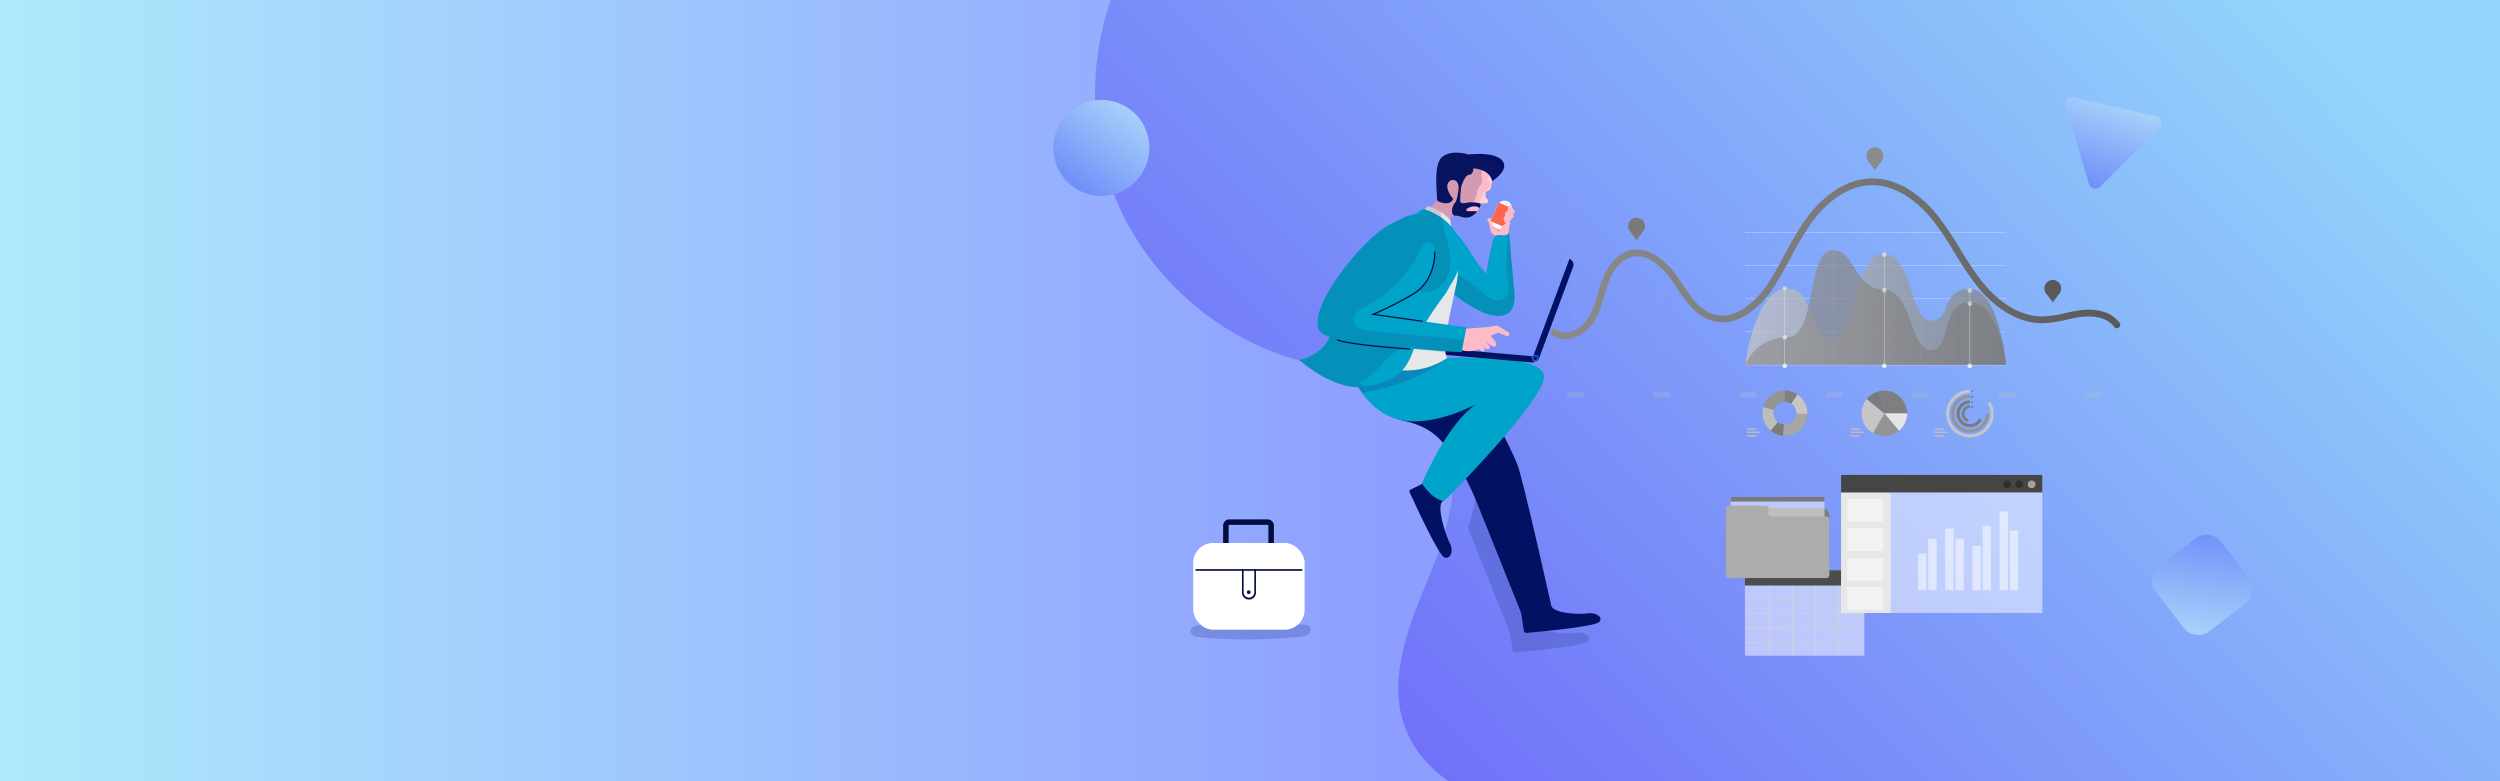 <svg xmlns="http://www.w3.org/2000/svg" xmlns:xlink="http://www.w3.org/1999/xlink" viewBox="0 0 1440 450"><rect x="0" y="0" width="1440" height="450" fill="#333333" stroke="none"/><defs><style>.cls-1{isolation:isolate;}.cls-2{fill:url(#linear-gradient);}.cls-3{fill:url(#linear-gradient-2);}.cls-4{fill:#2b398e;}.cls-4,.cls-42{opacity:0.25;}.cls-15,.cls-4,.cls-49,.cls-8{mix-blend-mode:multiply;}.cls-5{fill:#febac7;}.cls-6{fill:#fe91a6;}.cls-7{fill:#00a3c9;}.cls-15,.cls-50,.cls-8{fill:#262260;}.cls-8{opacity:0.15;}.cls-14,.cls-19,.cls-9{fill:#fff;}.cls-10{fill:#ff654d;}.cls-11{fill:#bcbec0;}.cls-12{fill:#031162;}.cls-13{fill:#1957c2;}.cls-14,.cls-49{opacity:0.3;}.cls-14{mix-blend-mode:overlay;}.cls-15,.cls-20{opacity:0.2;}.cls-16{fill:#e6e7e8;}.cls-17{fill:#000d41;}.cls-18{mix-blend-mode:hard-light;}.cls-19{opacity:0.5;}.cls-21,.cls-22{opacity:0.75;}.cls-21{fill:url(#linear-gradient-3);}.cls-22{fill:url(#linear-gradient-4);}.cls-23{fill:#949494;}.cls-24{fill:#bbbdbf;}.cls-25{fill:#7b7b7b;}.cls-26{fill:#a7a7a7;}.cls-27{fill:#c6c6c6;}.cls-28{fill:#7f7f7f;}.cls-29{fill:#373737;}.cls-30{fill:#e6e6e7;}.cls-31{fill:#bebebe;}.cls-32{fill:#4d4d4d;}.cls-33{fill:#d3d3d3;}.cls-34{fill:#3f3f3f;}.cls-35{fill:#e7e7e7;}.cls-36{fill:#454545;}.cls-37{fill:#303030;}.cls-38{fill:#7d7d7d;}.cls-39{fill:#797979;}.cls-40{fill:#acacac;}.cls-41{mix-blend-mode:color-dodge;}.cls-42{fill:#c2c2c2;}.cls-43{fill:url(#linear-gradient-5);}.cls-44{fill:#595959;}.cls-45{fill:#8b8b8b;}.cls-46{fill:url(#linear-gradient-6);}.cls-47{fill:url(#linear-gradient-7);}.cls-48{fill:url(#linear-gradient-8);}</style><linearGradient id="linear-gradient" y1="225" x2="1440" y2="225" gradientUnits="userSpaceOnUse"><stop offset="0" stop-color="#adeafb"/><stop offset="0.56" stop-color="#8e9eff"/></linearGradient><linearGradient id="linear-gradient-2" x1="1292.05" y1="-20.51" x2="716.49" y2="539.54" gradientUnits="userSpaceOnUse"><stop offset="0" stop-color="#92d4fb"/><stop offset="1" stop-color="#695cf8"/></linearGradient><linearGradient id="linear-gradient-3" x1="1159.47" y1="178.12" x2="1005.02" y2="178.12" gradientUnits="userSpaceOnUse"><stop offset="0" stop-color="#7f7f7f"/><stop offset="1" stop-color="#c6c6c6"/></linearGradient><linearGradient id="linear-gradient-4" x1="1006.53" y1="177.13" x2="1153" y2="177.13" gradientUnits="userSpaceOnUse"><stop offset="0" stop-color="#949494"/><stop offset="1" stop-color="#7b7b7b"/></linearGradient><linearGradient id="linear-gradient-5" x1="893.24" y1="149.07" x2="1220.91" y2="149.07" gradientUnits="userSpaceOnUse"><stop offset="0" stop-color="#8b8b8b"/><stop offset="0.5" stop-color="#797979"/><stop offset="1" stop-color="#595959"/></linearGradient><linearGradient id="linear-gradient-6" x1="668.51" y1="39.89" x2="612.1" y2="114.82" gradientTransform="translate(76.28 -228.18) rotate(21.67)" gradientUnits="userSpaceOnUse"><stop offset="0" stop-color="#c4f3fb"/><stop offset="1" stop-color="#6683f8"/></linearGradient><linearGradient id="linear-gradient-7" x1="1360.1" y1="-23.08" x2="1308.34" y2="45.68" gradientTransform="translate(-54.02 490.06) rotate(-18.61)" xlink:href="#linear-gradient-6"/><linearGradient id="linear-gradient-8" x1="1086.34" y1="338.05" x2="1015.46" y2="409.41" gradientTransform="translate(212.13 -31.2)" gradientUnits="userSpaceOnUse"><stop offset="0" stop-color="#6683f8"/><stop offset="1" stop-color="#c4f3fb"/></linearGradient></defs><title>agnitor-header-img</title><g class="cls-1"><g id="BG"><rect class="cls-2" width="1440" height="450"/><path class="cls-3" d="M1440-.45H639.93c-12.9,36.73-12.34,78.23,2.4,114.32,18.56,45.41,59.16,81.21,106.53,93.93,26.93,7.23,58.43,8.91,76.19,30.41,20.09,24.34,11.56,60.74-.37,90s-26.47,61.46-15.3,91c4.92,13,13.85,23,24.94,30.85H1440Z"/><path class="cls-4" d="M907.86,364.52c-4.24.64-19.73.27-20.82-4.6,0,0-14.35-64.41-18.65-78.62s-31.82-61.16-31.82-61.16L818.26,231.4c9.39,2.95,18,7.19,24.2,14.76,12.9,15.63,9.85,38,3,57.74,6.74,16.69,24.25,60.48,24.25,60.48l1.53,10.19a1.42,1.42,0,0,0,1.52,1.2c7-.61,39.91-3.61,42-6.41C917.1,366.22,912.1,363.88,907.86,364.52Z"/><path class="cls-5" d="M861.72,135.74a4.07,4.07,0,0,1-3.18-3.06c-.53-2.6-1.09-5.42-1.82-6.25s2.3-1.22,2.78.18a14.93,14.93,0,0,0,2.27,3.46l7.58-6.1s.17,8.4-.33,10.25S862.56,136.69,861.72,135.74Z"/><polygon class="cls-6" points="863.98 132.45 863.89 133.9 859.05 130.33 863.98 132.45"/><path class="cls-7" d="M862.32,170.55a15.16,15.16,0,0,1,1.81,5.08,5.38,5.38,0,0,1-1.75,4.87c-2.18,1.69-5.32.74-7.83-.4a80,80,0,0,1-23-15.87c-2.51-2.48-4.94-5.29-5.75-8.73-1.59-6.74,3.61-28.61,9.55-24.23,8.21,6.06,13.47,18.6,18.34,23.6C857.83,159.15,859.64,165.22,862.32,170.55Z"/><path class="cls-7" d="M861,181.75a9.81,9.81,0,0,0,8.16-1.72c3.54-3,3.42-8.39,3-13q-1.51-16.6-3-33.21c-.27,1.35-2,1.83-3.37,1.72s-2.86-.48-4.07.2-1.66,2.19-2,3.54a239.43,239.43,0,0,0-4.71,26c-.43,3.49-1.88,8.63-1.1,12.08C854.59,180.32,858.35,181.24,861,181.75Z"/><path class="cls-8" d="M869.06,134.14A104.21,104.21,0,0,0,868.4,162a22.23,22.23,0,0,1,.21,5.64,6.56,6.56,0,0,1-2.77,4.73,6.47,6.47,0,0,1-5.62.25,19,19,0,0,1-4.9-3.1c-4-3.14-7.9-6.53-12.06-9.45-4.41-3.1-5.59,1.14-7,5a13.16,13.16,0,0,0-.47,3.12,80,80,0,0,0,18.73,11.93,12.59,12.59,0,0,0,4.89,1.31c.55.14,1.08.24,1.57.34a9.81,9.81,0,0,0,8.16-1.72c3.54-3,3.42-8.39,3-13l-3-33.07,0-.07A2.41,2.41,0,0,1,869.06,134.14Z"/><rect class="cls-9" x="860.6" y="115.26" width="8.77" height="16.87" rx="4.38" transform="translate(1610.66 579.19) rotate(-156.72)"/><rect class="cls-10" x="859.09" y="119.37" width="11.75" height="8.77" transform="translate(409.43 869.39) rotate(-66.72)"/><rect class="cls-11" x="866.68" y="116.92" width="2.06" height="0.38" transform="translate(1618.49 567.63) rotate(-156.72)"/><path class="cls-5" d="M871.94,120.78s-1.71-2.65-2.33-2.69-2.42,1.85,1.19,5.34C870.8,123.43,873.55,123.28,871.94,120.78Z"/><path class="cls-5" d="M871.34,123.12s-1.71-2.65-2.33-2.69-2.42,1.85,1.19,5.35C870.2,125.78,873,125.62,871.34,123.12Z"/><path class="cls-5" d="M870.16,124.68s-1.72-2.65-2.33-2.69-2.43,1.85,1.19,5.34C869,127.33,871.76,127.18,870.16,124.68Z"/><path class="cls-5" d="M869.44,127.27s-1.71-2.65-2.33-2.69-2.42,1.85,1.19,5.35C868.3,129.93,871.05,129.77,869.44,127.27Z"/><path class="cls-5" d="M868.05,128.52a6,6,0,0,0-4.09,4.69c-.58,3.71,3.09,1.14,3.09,1.14S868.81,129.86,868.05,128.52Z"/><path class="cls-12" d="M876.21,353.16l1.54,10.2a1.4,1.4,0,0,0,1.52,1.19c7-.61,39.9-3.61,42-6.41,2.31-3.13-2.68-5.48-6.92-4.84s-19.73.27-20.82-4.6Z"/><path class="cls-12" d="M822.59,277.07,812.49,282a1.14,1.14,0,0,0-.55,1.51c2.74,6,16.77,36.59,20.13,37.61,3.73,1.13,5.12-4.28,3.11-8.06s-8.29-21.74-4.06-24.39Z"/><path class="cls-12" d="M843,208.92s27.51,47,31.81,61.16S893.5,348.7,893.5,348.7s-10,5.23-17.29,4.46c0,0-22.35-55.91-26.27-65.46a144.44,144.44,0,0,0-18.46-32.14c-7.65-9.68-17.84-12.16-25.89-13.89l1.4-10.59Z"/><path class="cls-7" d="M779.36,217s8,21.38,28.28,25.1,44.83-10.51,44.83-10.51S837.6,236.81,819,278.38c0,0,6.06,9.87,13,10.14,0,0,58.21-58.25,57.29-71.85s-55.62-10.41-55.62-10.41l-52.22,7.87Z"/><rect class="cls-12" x="823.18" y="202.73" width="60.53" height="3.57" transform="translate(1685.75 482.87) rotate(-174.98)"/><path class="cls-12" d="M904,149.13l-21.12,56.73,3.35,1.25,19.87-53.39a3.58,3.58,0,0,0-2.1-4.59Z"/><path class="cls-13" d="M882.32,206.35a2,2,0,1,0,2.06-2A2,2,0,0,0,882.32,206.35Z"/><path class="cls-12" d="M883.32,206.39a1,1,0,1,0,1-1A1,1,0,0,0,883.32,206.39Z"/><path class="cls-4" d="M779.36,217l2-2.88,52.22-7.87s-16.65,15-49.19,19.91A45.6,45.6,0,0,1,779.36,217Z"/><path class="cls-5" d="M859.9,102.46l-1.1,5.31A3.06,3.06,0,0,1,856,110.2h0s-.83,3,.18,3.88,1.87,2.93-.28,3l-3,.14s.44,2-1.71,4.38-4.86,4.92-9.91,3.15-5.46,1.07-6.89,2.65-2.88,8.64-2.88,8.64l-16-11.2s12.61-7.08,12.44-10.74,4.71-23.33,18.71-24S860.92,97.49,859.9,102.46Z"/><path class="cls-14" d="M858.8,107.77l1.1-5.31c.07-.37.14-.75.2-1.15a2.33,2.33,0,0,0-.59-.08,3.14,3.14,0,0,0-2.39,1.15c-.73,1,.16,1.64.73,2.49,1.07,1.6.32,3.14-1.1,4.22a12.46,12.46,0,0,0-2.76,2.22,7.56,7.56,0,0,0-1.07,2.91l-.39,1.78c-.18.87-.37,1.74-.56,2.62a20.17,20.17,0,0,0-.45,2.54,5.06,5.06,0,0,0,1.31-3.9l3-.14c2.15-.11,1.3-2.12.28-3s-.18-3.88-.18-3.88A3.06,3.06,0,0,0,858.8,107.77Z"/><path class="cls-12" d="M840.22,107.47l1.48-.08a70.6,70.6,0,0,0-.67,8.24c.12,2.45,3.25,1,6,.89a20.86,20.86,0,0,1,5.79.74s.44,2-1.71,4.38-4.86,4.92-9.91,3.15a7,7,0,0,0-3.39-.52c-2.4-1-1.45-5.55.25-7.43S840.22,107.47,840.22,107.47Z"/><path class="cls-5" d="M847.8,119a6,6,0,0,1,4.55.8,7.5,7.5,0,0,1-1.23,1.8l-.17.19c-2.22-.34-5.58.16-6.24-.44C843.84,120.61,845.07,119.81,847.8,119Z"/><path class="cls-12" d="M841.7,107.39s1.93-6.59,4.48-6.71S848.67,97,848.67,97s9.45.25,10.83,7.35c0,0,10.32-6.44,5.8-11.88S845.83,89,845.83,89s-9.32-3.18-15.07,1.36S828.29,114,827.68,115s7.46,4.38,9.36-.45c0,0-3.82-4.12-3.36-7.88s6.22-4.65,6.5,1.19C840.18,107.9,841.75,108.35,841.7,107.39Z"/><path class="cls-15" d="M864.5,99.88a5.73,5.73,0,0,0-2.12-5.45c-2.93-2.53-7.18-2.8-10.52-4.73a14.75,14.75,0,0,1-1.54-1c-2.62.06-4.49.3-4.49.3s-9.32-3.18-15.07,1.36-2.62,22.79-3,24.61c-1.36,3.8-12.3,9.94-12.3,9.94l14.28,10a10,10,0,0,0,1.89.52c.41-1.83,1.58-6.67,2.73-7.94,1-1.11,1.52-2.86,3.5-3.17h0a5.21,5.21,0,0,1,1.42,0l.08,0,.33,0,.12,0,.31.07.15,0,.33.1.15,0,.48.16h0a10.21,10.21,0,0,0,1.3.36l5.63-8a14.23,14.23,0,0,0,2.11-3.71c.49-1.47.52-3.08,1.14-4.5.72-1.63,2.21-3,2.37-4.74a14.66,14.66,0,0,0-.47-3.27c-.15-1.1.15-2.43,1.17-2.86s2.34.41,3,1.4,1.21,2.18,2.25,2.79a2.8,2.8,0,0,0,2.38.15,20.2,20.2,0,0,0,2.3-2.32C864.45,100,864.48,100,864.5,99.88Z"/><path class="cls-16" d="M820.69,120.59l1.73-1.81s8.14,2.14,12.93,8l.84,5.59s5.39,18,2.85,30.49-9.18,38.29-5.44,43.36a42.12,42.12,0,0,1-31.41,6.41c-18.51-3.46,6.76-77,9.23-80.33S820.69,120.59,820.69,120.59Z"/><path class="cls-7" d="M819.67,123.49l-4.84-.13s-11.3,1.7-23.28,14.25-22,52.32-27.87,60.32a25.57,25.57,0,0,1-15.27,9.41s20,18.09,37.79,15.41c17.29-2.6,23.8-8.89,28.12-21.68s10.93-22,18.21-31.83c2.36-3.21,4.6-9.27,6.81-13.46C844.54,145.91,830,127.72,819.67,123.49Z"/><path class="cls-5" d="M841.76,201.63a14.35,14.35,0,0,0,8.38.07,8.24,8.24,0,0,0,5.47-4.77l4,2.5a1.57,1.57,0,0,0,1.69,0h0a1.56,1.56,0,0,0,.36-2.22l-3-3.88,4.45-1.71,4.61,1.92a1.24,1.24,0,0,0,1.56-.56h0a1.24,1.24,0,0,0-.45-1.64l-5.9-3.57a1.47,1.47,0,0,0-1-.19l-5.71.86-12.23.94Z"/><path class="cls-7" d="M826.36,143.12s1.53,17.1-13,26.57-22.56,11.38-22.56,11.38l53.84,7.49-2.71,14.28s-60.05-2.74-78.43-9.68,22.79-59.26,39.54-64.91S826.36,143.12,826.36,143.12Z"/><path class="cls-17" d="M819.17,185.38h0l-29.73-4.14,1.29-.51a202.09,202.09,0,0,0,22.51-11.35c13.45-7.7,12.85-24,12.84-24.17a.37.37,0,1,1,.73,0c0,.17.63,16.91-13.21,24.83a218.49,218.49,0,0,1-21.37,10.88l27,3.76a.37.37,0,0,1,.31.42A.36.36,0,0,1,819.17,185.38Z"/><path class="cls-17" d="M812.06,201.42h0c-1.35-.09-33.25-2.23-41.82-5.23a.35.35,0,0,1-.22-.46.37.37,0,0,1,.46-.23c8.48,3,41.3,5.17,41.63,5.2a.36.36,0,0,1,0,.72Z"/><path class="cls-7" d="M835,164.75s1.48-11.34-1.2-17.34A5.87,5.87,0,0,1,835,141l1.41-1.46-2.74.8a3.49,3.49,0,0,1-4.3-2.28c-1.4-4.46-5.11-12.12-14.49-14.69l4.75-3.11s21.13,5.41,21.83,24.62C841.41,144.87,842.35,154.76,835,164.75Z"/><path class="cls-5" d="M854.58,195.72l3.29,3.4a1.24,1.24,0,0,1,0,1.7h0a1.23,1.23,0,0,1-1.54.19l-4.74-2.95Z"/><path class="cls-5" d="M851.59,196.89l3.29,3.4a1.24,1.24,0,0,1,0,1.7h0a1.22,1.22,0,0,1-1.53.19l-4.74-3Z"/><path class="cls-8" d="M788.8,190.5c-3.67-.35-8.14-1.34-9.13-4.89-.61-2.18.49-4.54,2.12-6.1a23.22,23.22,0,0,1,5.75-3.55c11.15-5.75,24.93-19.06,29.82-30.67,1.41-3.35,4-6.21,5.89-5.58,3,1,3.31,4.18,3.15,6.28s-2.08,11.13-3.09,13a22.43,22.43,0,0,1-6.67,8.16c4.58,2.19,10.39.46,13.85-3.25s4.82-9,4.78-14.06-1.38-10-2.69-14.93c-.9-3.35-1.44-8.79-3-13a30.41,30.41,0,0,0-7.12-3.14l-1.73,1.81-2.3,2.86-3.56-.09s-5,.75-11.78,4.89h0c-16.75,5.65-57.93,58-39.54,64.91.73.27,1.53.54,2.38.81a24.36,24.36,0,0,1-2.21,4,25.57,25.57,0,0,1-15.27,9.41s19.35,17.49,36.89,15.53l.49-.13-3-3c9.68-2.11,13.93-14.17,23-18.16,8.33-3.67,17.73.5,26.87,1.57,0-.27-.06-.55-.08-.85,4.68.29,8,.45,9,.5l.27-.07,1-7Z"/><g class="cls-18"><rect class="cls-19" x="1005.14" y="210.11" width="150.39" height="0.3"/><g class="cls-20"><rect class="cls-19" x="1005.14" y="200.55" width="0.45" height="0.3"/><path class="cls-19" d="M1154.18,200.85h-.89v-.3h.89Zm-1.79,0h-.89v-.3h.89Zm-1.79,0h-.89v-.3h.89Zm-1.79,0h-.89v-.3h.89Zm-1.79,0h-.89v-.3h.89Zm-1.79,0h-.89v-.3h.89Zm-1.79,0h-.89v-.3h.89Zm-1.79,0h-.89v-.3h.89Zm-1.79,0H1139v-.3h.89Zm-1.79,0h-.89v-.3h.89Zm-1.79,0h-.89v-.3h.89Zm-1.79,0h-.89v-.3h.89Zm-1.79,0h-.89v-.3h.89Zm-1.79,0H1130v-.3h.89Zm-1.79,0h-.9v-.3h.9Zm-1.79,0h-.9v-.3h.9Zm-1.79,0h-.9v-.3h.9Zm-1.79,0h-.9v-.3h.9Zm-1.79,0h-.9v-.3h.9Zm-1.79,0h-.9v-.3h.9Zm-1.79,0h-.9v-.3h.9Zm-1.79,0h-.9v-.3h.9Zm-1.79,0h-.9v-.3h.9Zm-1.79,0h-.9v-.3h.9Zm-1.79,0h-.9v-.3h.9Zm-1.79,0h-.9v-.3h.9Zm-1.79,0h-.9v-.3h.9Zm-1.79,0h-.9v-.3h.9Zm-1.79,0h-.9v-.3h.9Zm-1.79,0h-.9v-.3h.9Zm-1.8,0h-.89v-.3h.89Zm-1.79,0h-.89v-.3h.89Zm-1.79,0H1096v-.3h.89Zm-1.79,0h-.89v-.3h.89Zm-1.79,0h-.89v-.3h.89Zm-1.79,0h-.89v-.3h.89Zm-1.79,0h-.89v-.3h.89Zm-1.79,0h-.89v-.3h.89Zm-1.79,0h-.89v-.3h.89Zm-1.79,0h-.89v-.3h.89Zm-1.79,0h-.89v-.3h.89Zm-1.79,0h-.89v-.3h.89Zm-1.79,0h-.89v-.3h.89Zm-1.79,0h-.89v-.3h.89Zm-1.79,0h-.89v-.3h.89Zm-1.79,0h-.9v-.3h.9Zm-1.79,0h-.9v-.3h.9Zm-1.79,0h-.9v-.3h.9Zm-1.79,0h-.9v-.3h.9Zm-1.79,0h-.9v-.3h.9Zm-1.79,0h-.9v-.3h.9Zm-1.79,0h-.9v-.3h.9Zm-1.79,0h-.9v-.3h.9Zm-1.79,0h-.9v-.3h.9Zm-1.79,0h-.9v-.3h.9Zm-1.79,0h-.9v-.3h.9Zm-1.79,0h-.9v-.3h.9Zm-1.79,0h-.9v-.3h.9Zm-1.79,0h-.9v-.3h.9Zm-1.79,0h-.9v-.3h.9Zm-1.79,0h-.9v-.3h.9Zm-1.8,0h-.89v-.3h.89Zm-1.79,0h-.89v-.3h.89Zm-1.79,0h-.89v-.3h.89Zm-1.79,0h-.89v-.3h.89Zm-1.79,0h-.89v-.3h.89Zm-1.79,0h-.89v-.3h.89Zm-1.79,0h-.89v-.3h.89Zm-1.79,0h-.89v-.3h.89Zm-1.79,0h-.89v-.3h.89Zm-1.79,0H1028v-.3h.89Zm-1.79,0h-.89v-.3h.89Zm-1.79,0h-.89v-.3h.89Zm-1.79,0h-.89v-.3h.89Zm-1.79,0h-.89v-.3h.89Zm-1.79,0H1019v-.3h.89Zm-1.79,0h-.89v-.3h.89Zm-1.79,0h-.9v-.3h.9Zm-1.79,0h-.9v-.3h.9Zm-1.79,0h-.9v-.3h.9Zm-1.79,0h-.9v-.3h.9Zm-1.79,0h-.9v-.3h.9Zm-1.79,0h-.9v-.3h.9Z"/><rect class="cls-19" x="1155.08" y="200.55" width="0.45" height="0.3"/></g><rect class="cls-19" x="1005.14" y="191" width="150.39" height="0.3"/><g class="cls-20"><rect class="cls-19" x="1005.14" y="181.45" width="0.45" height="0.3"/><path class="cls-19" d="M1154.18,181.75h-.89v-.3h.89Zm-1.79,0h-.89v-.3h.89Zm-1.79,0h-.89v-.3h.89Zm-1.79,0h-.89v-.3h.89Zm-1.79,0h-.89v-.3h.89Zm-1.79,0h-.89v-.3h.89Zm-1.79,0h-.89v-.3h.89Zm-1.79,0h-.89v-.3h.89Zm-1.79,0H1139v-.3h.89Zm-1.79,0h-.89v-.3h.89Zm-1.79,0h-.89v-.3h.89Zm-1.79,0h-.89v-.3h.89Zm-1.79,0h-.89v-.3h.89Zm-1.79,0H1130v-.3h.89Zm-1.79,0h-.9v-.3h.9Zm-1.79,0h-.9v-.3h.9Zm-1.79,0h-.9v-.3h.9Zm-1.79,0h-.9v-.3h.9Zm-1.79,0h-.9v-.3h.9Zm-1.79,0h-.9v-.3h.9Zm-1.79,0h-.9v-.3h.9Zm-1.79,0h-.9v-.3h.9Zm-1.79,0h-.9v-.3h.9Zm-1.79,0h-.9v-.3h.9Zm-1.79,0h-.9v-.3h.9Zm-1.79,0h-.9v-.3h.9Zm-1.79,0h-.9v-.3h.9Zm-1.79,0h-.9v-.3h.9Zm-1.79,0h-.9v-.3h.9Zm-1.79,0h-.9v-.3h.9Zm-1.8,0h-.89v-.3h.89Zm-1.79,0h-.89v-.3h.89Zm-1.79,0H1096v-.3h.89Zm-1.79,0h-.89v-.3h.89Zm-1.79,0h-.89v-.3h.89Zm-1.79,0h-.89v-.3h.89Zm-1.79,0h-.89v-.3h.89Zm-1.79,0h-.89v-.3h.89Zm-1.79,0h-.89v-.3h.89Zm-1.79,0h-.89v-.3h.89Zm-1.79,0h-.89v-.3h.89Zm-1.79,0h-.89v-.3h.89Zm-1.79,0h-.89v-.3h.89Zm-1.79,0h-.89v-.3h.89Zm-1.79,0h-.89v-.3h.89Zm-1.79,0h-.9v-.3h.9Zm-1.79,0h-.9v-.3h.9Zm-1.79,0h-.9v-.3h.9Zm-1.79,0h-.9v-.3h.9Zm-1.79,0h-.9v-.3h.9Zm-1.79,0h-.9v-.3h.9Zm-1.79,0h-.9v-.3h.9Zm-1.79,0h-.9v-.3h.9Zm-1.79,0h-.9v-.3h.9Zm-1.79,0h-.9v-.3h.9Zm-1.79,0h-.9v-.3h.9Zm-1.79,0h-.9v-.3h.9Zm-1.79,0h-.9v-.3h.9Zm-1.79,0h-.9v-.3h.9Zm-1.79,0h-.9v-.3h.9Zm-1.79,0h-.9v-.3h.9Zm-1.8,0h-.89v-.3h.89Zm-1.79,0h-.89v-.3h.89Zm-1.79,0h-.89v-.3h.89Zm-1.79,0h-.89v-.3h.89Zm-1.79,0h-.89v-.3h.89Zm-1.79,0h-.89v-.3h.89Zm-1.79,0h-.89v-.3h.89Zm-1.79,0h-.89v-.3h.89Zm-1.79,0h-.89v-.3h.89Zm-1.79,0H1028v-.3h.89Zm-1.79,0h-.89v-.3h.89Zm-1.79,0h-.89v-.3h.89Zm-1.79,0h-.89v-.3h.89Zm-1.79,0h-.89v-.3h.89Zm-1.79,0H1019v-.3h.89Zm-1.79,0h-.89v-.3h.89Zm-1.79,0h-.9v-.3h.9Zm-1.79,0h-.9v-.3h.9Zm-1.79,0h-.9v-.3h.9Zm-1.79,0h-.9v-.3h.9Zm-1.79,0h-.9v-.3h.9Zm-1.79,0h-.9v-.3h.9Z"/><rect class="cls-19" x="1155.08" y="181.45" width="0.45" height="0.3"/></g><rect class="cls-19" x="1005.14" y="171.89" width="150.39" height="0.3"/><g class="cls-20"><rect class="cls-19" x="1005.14" y="162.34" width="0.45" height="0.3"/><path class="cls-19" d="M1154.18,162.64h-.89v-.3h.89Zm-1.79,0h-.89v-.3h.89Zm-1.79,0h-.89v-.3h.89Zm-1.79,0h-.89v-.3h.89Zm-1.79,0h-.89v-.3h.89Zm-1.79,0h-.89v-.3h.89Zm-1.79,0h-.89v-.3h.89Zm-1.79,0h-.89v-.3h.89Zm-1.79,0H1139v-.3h.89Zm-1.79,0h-.89v-.3h.89Zm-1.79,0h-.89v-.3h.89Zm-1.79,0h-.89v-.3h.89Zm-1.79,0h-.89v-.3h.89Zm-1.79,0H1130v-.3h.89Zm-1.79,0h-.9v-.3h.9Zm-1.79,0h-.9v-.3h.9Zm-1.79,0h-.9v-.3h.9Zm-1.79,0h-.9v-.3h.9Zm-1.79,0h-.9v-.3h.9Zm-1.79,0h-.9v-.3h.9Zm-1.79,0h-.9v-.3h.9Zm-1.79,0h-.9v-.3h.9Zm-1.79,0h-.9v-.3h.9Zm-1.79,0h-.9v-.3h.9Zm-1.79,0h-.9v-.3h.9Zm-1.79,0h-.9v-.3h.9Zm-1.79,0h-.9v-.3h.9Zm-1.79,0h-.9v-.3h.9Zm-1.79,0h-.9v-.3h.9Zm-1.79,0h-.9v-.3h.9Zm-1.8,0h-.89v-.3h.89Zm-1.79,0h-.89v-.3h.89Zm-1.79,0H1096v-.3h.89Zm-1.79,0h-.89v-.3h.89Zm-1.79,0h-.89v-.3h.89Zm-1.79,0h-.89v-.3h.89Zm-1.79,0h-.89v-.3h.89Zm-1.79,0h-.89v-.3h.89Zm-1.79,0h-.89v-.3h.89Zm-1.79,0h-.89v-.3h.89Zm-1.79,0h-.89v-.3h.89Zm-1.79,0h-.89v-.3h.89Zm-1.79,0h-.89v-.3h.89Zm-1.79,0h-.89v-.3h.89Zm-1.79,0h-.89v-.3h.89Zm-1.79,0h-.9v-.3h.9Zm-1.79,0h-.9v-.3h.9Zm-1.79,0h-.9v-.3h.9Zm-1.79,0h-.9v-.3h.9Zm-1.79,0h-.9v-.3h.9Zm-1.79,0h-.9v-.3h.9Zm-1.79,0h-.9v-.3h.9Zm-1.79,0h-.9v-.3h.9Zm-1.79,0h-.9v-.3h.9Zm-1.79,0h-.9v-.3h.9Zm-1.79,0h-.9v-.3h.9Zm-1.79,0h-.9v-.3h.9Zm-1.79,0h-.9v-.3h.9Zm-1.79,0h-.9v-.3h.9Zm-1.79,0h-.9v-.3h.9Zm-1.79,0h-.9v-.3h.9Zm-1.8,0h-.89v-.3h.89Zm-1.79,0h-.89v-.3h.89Zm-1.79,0h-.89v-.3h.89Zm-1.79,0h-.89v-.3h.89Zm-1.79,0h-.89v-.3h.89Zm-1.79,0h-.89v-.3h.89Zm-1.79,0h-.89v-.3h.89Zm-1.79,0h-.89v-.3h.89Zm-1.79,0h-.89v-.3h.89Zm-1.79,0H1028v-.3h.89Zm-1.79,0h-.89v-.3h.89Zm-1.79,0h-.89v-.3h.89Zm-1.79,0h-.89v-.3h.89Zm-1.79,0h-.89v-.3h.89Zm-1.79,0H1019v-.3h.89Zm-1.79,0h-.89v-.3h.89Zm-1.79,0h-.9v-.3h.9Zm-1.79,0h-.9v-.3h.9Zm-1.79,0h-.9v-.3h.9Zm-1.79,0h-.9v-.3h.9Zm-1.79,0h-.9v-.3h.9Zm-1.79,0h-.9v-.3h.9Z"/><rect class="cls-19" x="1155.08" y="162.34" width="0.45" height="0.3"/></g><rect class="cls-19" x="1005.14" y="152.79" width="150.39" height="0.3"/><g class="cls-20"><rect class="cls-19" x="1005.14" y="143.23" width="0.45" height="0.3"/><path class="cls-19" d="M1154.18,143.53h-.89v-.3h.89Zm-1.79,0h-.89v-.3h.89Zm-1.79,0h-.89v-.3h.89Zm-1.79,0h-.89v-.3h.89Zm-1.79,0h-.89v-.3h.89Zm-1.79,0h-.89v-.3h.89Zm-1.79,0h-.89v-.3h.89Zm-1.79,0h-.89v-.3h.89Zm-1.79,0H1139v-.3h.89Zm-1.79,0h-.89v-.3h.89Zm-1.79,0h-.89v-.3h.89Zm-1.79,0h-.89v-.3h.89Zm-1.79,0h-.89v-.3h.89Zm-1.79,0H1130v-.3h.89Zm-1.79,0h-.9v-.3h.9Zm-1.79,0h-.9v-.3h.9Zm-1.79,0h-.9v-.3h.9Zm-1.79,0h-.9v-.3h.9Zm-1.79,0h-.9v-.3h.9Zm-1.79,0h-.9v-.3h.9Zm-1.79,0h-.9v-.3h.9Zm-1.79,0h-.9v-.3h.9Zm-1.79,0h-.9v-.3h.9Zm-1.79,0h-.9v-.3h.9Zm-1.79,0h-.9v-.3h.9Zm-1.79,0h-.9v-.3h.9Zm-1.79,0h-.9v-.3h.9Zm-1.79,0h-.9v-.3h.9Zm-1.79,0h-.9v-.3h.9Zm-1.79,0h-.9v-.3h.9Zm-1.8,0h-.89v-.3h.89Zm-1.79,0h-.89v-.3h.89Zm-1.79,0H1096v-.3h.89Zm-1.79,0h-.89v-.3h.89Zm-1.79,0h-.89v-.3h.89Zm-1.79,0h-.89v-.3h.89Zm-1.79,0h-.89v-.3h.89Zm-1.79,0h-.89v-.3h.89Zm-1.79,0h-.89v-.3h.89Zm-1.79,0h-.89v-.3h.89Zm-1.79,0h-.89v-.3h.89Zm-1.79,0h-.89v-.3h.89Zm-1.79,0h-.89v-.3h.89Zm-1.79,0h-.89v-.3h.89Zm-1.79,0h-.89v-.3h.89Zm-1.79,0h-.9v-.3h.9Zm-1.79,0h-.9v-.3h.9Zm-1.79,0h-.9v-.3h.9Zm-1.79,0h-.9v-.3h.9Zm-1.79,0h-.9v-.3h.9Zm-1.79,0h-.9v-.3h.9Zm-1.79,0h-.9v-.3h.9Zm-1.79,0h-.9v-.3h.9Zm-1.79,0h-.9v-.3h.9Zm-1.79,0h-.9v-.3h.9Zm-1.79,0h-.9v-.3h.9Zm-1.79,0h-.9v-.3h.9Zm-1.79,0h-.9v-.3h.9Zm-1.79,0h-.9v-.3h.9Zm-1.79,0h-.9v-.3h.9Zm-1.79,0h-.9v-.3h.9Zm-1.8,0h-.89v-.3h.89Zm-1.79,0h-.89v-.3h.89Zm-1.79,0h-.89v-.3h.89Zm-1.79,0h-.89v-.3h.89Zm-1.79,0h-.89v-.3h.89Zm-1.79,0h-.89v-.3h.89Zm-1.79,0h-.89v-.3h.89Zm-1.79,0h-.89v-.3h.89Zm-1.79,0h-.89v-.3h.89Zm-1.79,0H1028v-.3h.89Zm-1.79,0h-.89v-.3h.89Zm-1.79,0h-.89v-.3h.89Zm-1.79,0h-.89v-.3h.89Zm-1.79,0h-.89v-.3h.89Zm-1.79,0H1019v-.3h.89Zm-1.79,0h-.89v-.3h.89Zm-1.79,0h-.9v-.3h.9Zm-1.79,0h-.9v-.3h.9Zm-1.79,0h-.9v-.3h.9Zm-1.79,0h-.9v-.3h.9Zm-1.79,0h-.9v-.3h.9Zm-1.79,0h-.9v-.3h.9Z"/><rect class="cls-19" x="1155.08" y="143.23" width="0.45" height="0.3"/></g><rect class="cls-19" x="1005.14" y="133.68" width="150.39" height="0.3"/><path class="cls-21" d="M1005.14,210.11s5.93-43.9,23.95-43.9,10.7,29.08,26.82,29.08c12.78,0,12.14-49.16,28.91-49.16s15.09,38.56,27.38,38.56,5.23-18.17,22.36-18.17,21,43.59,21,43.59Z"/><rect class="cls-19" x="1027.86" y="166.04" width="0.3" height="44.21"/><path class="cls-19" d="M1029.32,210.51a1.33,1.33,0,1,1-1.31-1.16A1.24,1.24,0,0,1,1029.32,210.51Z"/><ellipse class="cls-19" cx="1028.01" cy="166.04" rx="1.31" ry="1.16"/><rect class="cls-19" x="1085.18" y="146.45" width="0.3" height="63.81"/><path class="cls-19" d="M1086.65,210.51a1.33,1.33,0,1,1-1.32-1.16A1.25,1.25,0,0,1,1086.65,210.51Z"/><path class="cls-19" d="M1086.65,146.45a1.33,1.33,0,1,1-1.32-1.16A1.25,1.25,0,0,1,1086.65,146.45Z"/><rect class="cls-19" x="1134.48" y="167.16" width="0.3" height="43.1"/><path class="cls-19" d="M1135.94,210.51a1.33,1.33,0,1,1-1.31-1.16A1.24,1.24,0,0,1,1135.94,210.51Z"/><path class="cls-19" d="M1135.94,167.16a1.33,1.33,0,1,1-1.31-1.16A1.24,1.24,0,0,1,1135.94,167.16Z"/><path class="cls-22" d="M1005.14,210.11s5.93-15.74,23.95-15.74,10.7-50.22,26.82-50.22c12.78,0,12.14,22.57,28.91,22.57s15.09,34.93,27.38,34.93,5.23-27.54,22.36-27.54,21,36,21,36Z"/><rect class="cls-19" x="1027.86" y="194.21" width="0.3" height="16.05"/><path class="cls-19" d="M1029.32,210.51a1.33,1.33,0,1,1-1.31-1.16A1.24,1.24,0,0,1,1029.32,210.51Z"/><path class="cls-19" d="M1029.32,194.21a1.33,1.33,0,1,1-1.31-1.16A1.24,1.24,0,0,1,1029.32,194.21Z"/><rect class="cls-19" x="1085.18" y="167.04" width="0.3" height="43.22"/><path class="cls-19" d="M1086.65,210.51a1.33,1.33,0,1,1-1.32-1.16A1.25,1.25,0,0,1,1086.65,210.51Z"/><path class="cls-19" d="M1086.65,167a1.33,1.33,0,1,1-1.32-1.16A1.24,1.24,0,0,1,1086.65,167Z"/><rect class="cls-19" x="1134.48" y="174.74" width="0.3" height="35.51"/><path class="cls-19" d="M1135.94,210.51a1.33,1.33,0,1,1-1.31-1.16A1.24,1.24,0,0,1,1135.94,210.51Z"/><path class="cls-19" d="M1135.94,174.74a1.33,1.33,0,1,1-1.31-1.15A1.24,1.24,0,0,1,1135.94,174.74Z"/><path class="cls-23" d="M1028.11,251a13,13,0,1,1,13-13A13,13,0,0,1,1028.11,251Zm0-19.5a6.54,6.54,0,1,0,6.54,6.54A6.55,6.55,0,0,0,1028.11,231.45Z"/><path class="cls-24" d="M1021.57,238a6.54,6.54,0,0,1,.25-1.78l-6.18-1.75a12.94,12.94,0,0,0,4.39,13.65l4-5A6.5,6.5,0,0,1,1021.57,238Z"/><path class="cls-25" d="M1027.09,250.91l.51-6.41a6.44,6.44,0,0,1-3.57-1.41l-4,5A12.87,12.87,0,0,0,1027.09,250.91Z"/><path class="cls-26" d="M1034.64,238.19a6.54,6.54,0,0,1-6.53,6.34,4.36,4.36,0,0,1-.51,0l-.51,6.41c.34,0,.68,0,1,0a13,13,0,0,0,13-12.57Z"/><path class="cls-27" d="M1041.06,238.38c0-.13,0-.26,0-.39a13,13,0,0,0-5.84-10.82l-3.53,5.36a6.52,6.52,0,0,1,3,5.46,1.41,1.41,0,0,1,0,.2Z"/><path class="cls-28" d="M1031.7,232.53l3.53-5.36a12.87,12.87,0,0,0-7.12-2.14v6.42A6.49,6.49,0,0,1,1031.7,232.53Z"/><path class="cls-28" d="M1133.35,243.1a5,5,0,0,1,1.35-9.75v1.77a3.2,3.2,0,0,0-.87,6.28Z"/><path class="cls-25" d="M1134.7,246a7.7,7.7,0,0,1,0-15.4v1.78A5.92,5.92,0,1,0,1140,241l1.58.8A7.65,7.65,0,0,1,1134.7,246Z"/><path class="cls-23" d="M1134.7,249.17a10.85,10.85,0,0,1,0-21.7v1.77a9.08,9.08,0,1,0,9.08,9.08h1.78A10.87,10.87,0,0,1,1134.7,249.17Z"/><path class="cls-27" d="M1134.7,252a13.71,13.71,0,0,1,0-27.42v1.77A11.92,11.92,0,1,0,1145,232.3l1.53-.9A13.72,13.72,0,0,1,1134.7,252Z"/><path class="cls-29" d="M1136.29,226l-.08-.19h-.44l-.08.19h-.17l.39-.89h.17l.39.89Zm-.46-.33h.32l-.16-.38Z"/><path class="cls-29" d="M1136.25,228.22a.21.21,0,0,1,.08.16.18.18,0,0,1,0,.13.19.19,0,0,1-.11.07.22.22,0,0,1,.13.08.2.2,0,0,1,0,.15.22.22,0,0,1-.08.18.44.44,0,0,1-.25.06h-.4v-.89h.39A.39.39,0,0,1,1136.25,228.22Zm-.13.28a.12.12,0,0,0,0-.08.1.1,0,0,0,0-.08.18.18,0,0,0-.11,0h-.21v.22h.21A.18.18,0,0,0,1136.12,228.5Zm0,.38a.14.14,0,0,0,0-.09.11.11,0,0,0,0-.09.23.23,0,0,0-.13,0h-.21v.24h.21A.23.23,0,0,0,1136.14,228.88Z"/><path class="cls-29" d="M1136.16,231.48a.28.28,0,0,0-.13,0,.28.28,0,0,0-.15,0,.23.23,0,0,0-.11.11.24.24,0,0,0,0,.15.26.26,0,0,0,0,.15.29.29,0,0,0,.11.11.28.28,0,0,0,.15,0,.31.31,0,0,0,.13,0,.41.41,0,0,0,.11-.07l.1.11a.46.46,0,0,1-.16.11.41.41,0,0,1-.19,0,.46.46,0,0,1-.4-.23.44.44,0,0,1-.06-.23.46.46,0,0,1,.06-.23.44.44,0,0,1,.17-.16.48.48,0,0,1,.24-.06l.19,0a.42.42,0,0,1,.15.11l-.1.12Z"/><path class="cls-29" d="M1136.24,234.07a.39.39,0,0,1,.16.15.46.46,0,0,1,.06.23.44.44,0,0,1-.22.39.54.54,0,0,1-.25.06h-.36V234h.37A.48.48,0,0,1,1136.24,234.07Zm-.09.64a.24.24,0,0,0,.1-.1.28.28,0,0,0,0-.15.29.29,0,0,0,0-.16.32.32,0,0,0-.1-.1.28.28,0,0,0-.15,0h-.2v.59h.2A.24.24,0,0,0,1136.15,234.71Z"/><path class="cls-28" d="M1085.39,225a13,13,0,0,0-3.33.43l3.33,12.66h13.09A13.09,13.09,0,0,0,1085.39,225Z"/><path class="cls-30" d="M1085.39,238.12l8.38,10a13,13,0,0,0,4.71-10Z"/><path class="cls-23" d="M1078.81,249.43a13.06,13.06,0,0,0,15-1.26l-8.38-10Z"/><path class="cls-27" d="M1085.39,238.12l-10.14-8.27a13.07,13.07,0,0,0,3.56,19.58Z"/><path class="cls-25" d="M1075.25,229.85l10.14,8.27-3.33-12.66A13.06,13.06,0,0,0,1075.25,229.85Z"/><rect class="cls-31" x="1006.26" y="246.72" width="5.43" height="0.85"/><rect class="cls-31" x="1006.26" y="248.58" width="7.53" height="0.85"/><rect class="cls-31" x="1006.26" y="250.65" width="5.43" height="0.85"/><rect class="cls-31" x="1065.86" y="246.72" width="5.43" height="0.85"/><rect class="cls-31" x="1065.86" y="248.58" width="7.53" height="0.85"/><rect class="cls-31" x="1065.86" y="250.65" width="5.43" height="0.85"/><rect class="cls-31" x="1114.31" y="246.72" width="5.43" height="0.85"/><rect class="cls-31" x="1114.31" y="248.58" width="7.53" height="0.85"/><rect class="cls-31" x="1114.31" y="250.65" width="5.43" height="0.85"/></g><g class="cls-18"><rect class="cls-19" x="1005.08" y="328.45" width="68.76" height="49.24"/><rect class="cls-32" x="1005.08" y="328.45" width="68.76" height="8.82"/><rect class="cls-33" x="1018.9" y="337.28" width="0.44" height="40.42"/><rect class="cls-33" x="1032.24" y="337.28" width="0.44" height="40.42"/><rect class="cls-33" x="1045.58" y="337.28" width="0.44" height="40.42"/><rect class="cls-33" x="1058.91" y="337.28" width="0.44" height="40.42"/><rect class="cls-33" x="1005.08" y="370.1" width="68.76" height="0.46"/><rect class="cls-33" x="1005.08" y="361.54" width="68.76" height="0.46"/><rect class="cls-33" x="1005.08" y="352.97" width="68.76" height="0.46"/><rect class="cls-33" x="1005.08" y="344.4" width="68.76" height="0.46"/><path class="cls-34" d="M1062.72,332.63a1.33,1.33,0,1,1-1.33-1.33A1.33,1.33,0,0,1,1062.72,332.63Z"/><path class="cls-34" d="M1066.83,332.63a1.34,1.34,0,1,1-1.34-1.33A1.34,1.34,0,0,1,1066.83,332.63Z"/><path class="cls-19" d="M1071.16,332.63a1.33,1.33,0,1,1-1.33-1.33A1.33,1.33,0,0,1,1071.16,332.63Z"/><rect class="cls-19" x="1060.46" y="273.54" width="115.93" height="79.53"/><rect class="cls-35" x="1060.46" y="283.65" width="28.57" height="69.42"/><rect class="cls-36" x="1060.46" y="273.54" width="115.93" height="10.11"/><rect class="cls-19" x="1064.01" y="287.46" width="20.63" height="13.02"/><rect class="cls-19" x="1064.01" y="304.28" width="20.63" height="13.02"/><rect class="cls-19" x="1064.01" y="321.41" width="20.63" height="13.02"/><rect class="cls-19" x="1064.01" y="338.12" width="20.63" height="13.02"/><circle class="cls-37" cx="1156.15" cy="278.97" r="2.22"/><circle class="cls-37" cx="1162.98" cy="278.97" r="2.22"/><circle class="cls-19" cx="1170.2" cy="278.97" r="2.22"/><rect class="cls-19" x="1104.79" y="318.72" width="4.84" height="21.24"/><rect class="cls-19" x="1110.67" y="310.3" width="4.84" height="29.65"/><rect class="cls-19" x="1120.45" y="304.43" width="4.84" height="35.53"/><rect class="cls-19" x="1126.33" y="310.3" width="4.84" height="29.65"/><rect class="cls-19" x="1136.12" y="314.38" width="4.84" height="25.57"/><rect class="cls-19" x="1142" y="302.82" width="4.84" height="37.13"/><rect class="cls-19" x="1151.78" y="294.62" width="4.84" height="45.34"/><rect class="cls-19" x="1157.66" y="305.63" width="4.84" height="34.32"/><rect class="cls-38" x="994.04" y="292.49" width="59.63" height="35.52" rx="4.29"/><rect class="cls-19" x="996.8" y="286.27" width="54.13" height="35.52"/><rect class="cls-39" x="996.8" y="286.27" width="54.13" height="2.64"/><path class="cls-40" d="M1018.66,295.75v-2.81a1.72,1.72,0,0,0-1.72-1.72H995.76a1.72,1.72,0,0,0-1.72,1.72v38.33a1.72,1.72,0,0,0,1.72,1.71H1052a1.72,1.72,0,0,0,1.72-1.71V299.19a1.72,1.72,0,0,0-1.72-1.72h-31.58A1.72,1.72,0,0,1,1018.66,295.75Z"/></g><g class="cls-41"><rect class="cls-42" x="902.61" y="225.9" width="9.75" height="3.03"/><rect class="cls-42" x="907.37" y="88.45" width="0.22" height="131.02"/><rect class="cls-42" x="952.32" y="225.9" width="9.75" height="3.03"/><rect class="cls-42" x="957.08" y="88.45" width="0.22" height="131.02"/><rect class="cls-42" x="1002.03" y="225.9" width="9.75" height="3.03"/><rect class="cls-42" x="1006.79" y="88.45" width="0.22" height="131.02"/><rect class="cls-42" x="1051.74" y="225.9" width="9.75" height="3.03"/><rect class="cls-42" x="1056.5" y="88.45" width="0.22" height="131.02"/><rect class="cls-42" x="1101.45" y="225.9" width="9.75" height="3.03"/><rect class="cls-42" x="1106.21" y="88.45" width="0.22" height="131.02"/><rect class="cls-42" x="1151.16" y="225.9" width="9.75" height="3.03"/><rect class="cls-42" x="1155.93" y="88.45" width="0.22" height="131.02"/><rect class="cls-42" x="1200.87" y="225.9" width="9.75" height="3.03"/><rect class="cls-42" x="1205.64" y="88.45" width="0.22" height="131.02"/><path class="cls-43" d="M901.37,195.37a12.91,12.91,0,0,1-7.27-2.15,1.95,1.95,0,0,1,2.17-3.24c5.55,3.72,13.88,0,17.89-5.75,3.09-4.4,4.61-9.6,6.23-15.11.63-2.16,1.29-4.39,2-6.55,2-5.84,6.88-16,16.52-18.34,5.26-1.28,10.67-.06,16.07,3.65a47.48,47.48,0,0,1,11.73,12.35l1.81,2.7c5.27,7.92,10.73,16.12,19.27,18.31,5.32,1.36,10.92.18,16.63-3.52A49.41,49.41,0,0,0,1018,163.81c3.66-5.49,6.88-11.44,10-17.19,3.76-7,7.64-14.13,12.39-20.68a65.52,65.52,0,0,1,16.21-16c6.9-4.62,14.07-7,21.3-7.16s14.58,2,21.71,6.45a67.24,67.24,0,0,1,16.94,15.52,193.67,193.67,0,0,1,12.54,18.7,191.88,191.88,0,0,0,12.09,18.1c6.08,7.76,18.7,20.73,35.14,20.73h.27a62.64,62.64,0,0,0,12.84-1.92c2.89-.64,5.89-1.3,8.92-1.69,4.59-.58,16-1.08,22.19,6.87a2,2,0,1,1-3.07,2.41c-5-6.39-14.7-5.91-18.63-5.41-2.85.36-5.76,1-8.58,1.62a66.12,66.12,0,0,1-13.63,2c-7.27.07-14.56-2.16-21.66-6.62a67.88,67.88,0,0,1-16.86-15.6,196.41,196.41,0,0,1-12.34-18.46,189.51,189.51,0,0,0-12.28-18.33c-10.44-13.25-23.39-20.71-35.51-20.49s-24.68,8.08-34.44,21.56a181.43,181.43,0,0,0-12.11,20.25c-3.16,5.83-6.42,11.86-10.18,17.5a53.36,53.36,0,0,1-14.64,15c-6.66,4.31-13.29,5.67-19.71,4-10-2.56-16.13-11.79-21.54-19.93-.6-.89-1.19-1.79-1.79-2.66-3.53-5.21-12.89-17-23.66-14.4-7.84,1.91-12,10.74-13.76,15.83-.73,2.07-1.37,4.25-2,6.36-1.63,5.57-3.32,11.33-6.78,16.26C913.72,191.63,907.41,195.37,901.37,195.37Z"/><path class="cls-44" d="M1186.64,168.49h0a4.84,4.84,0,1,0-9.06-2.37,4.76,4.76,0,0,0,.62,2.37h0a5.29,5.29,0,0,0,.75,1l3.47,4.62,3.46-4.62a5.34,5.34,0,0,0,.76-1Z"/><path class="cls-45" d="M1084.14,92.31h0a4.76,4.76,0,0,0,.62-2.37,4.84,4.84,0,1,0-9.67,0,4.76,4.76,0,0,0,.62,2.37h0a4.65,4.65,0,0,0,.75,1l3.47,4.63,3.46-4.63a4.65,4.65,0,0,0,.75-1Z"/><path class="cls-39" d="M946.87,132.65h0a4.76,4.76,0,0,0,.62-2.37,4.84,4.84,0,1,0-9.06,2.37h0a5,5,0,0,0,.76,1l3.46,4.63,3.47-4.63a4.65,4.65,0,0,0,.75-1Z"/></g><circle class="cls-46" cx="634.38" cy="85.23" r="27.67" transform="translate(13.35 240.23) rotate(-21.67)"/><path class="cls-47" d="M1189.82,60.89,1203.27,106a3.84,3.84,0,0,0,6.39,1.61l34.07-34.12a3.83,3.83,0,0,0-1.85-6.44l-47.52-11A3.84,3.84,0,0,0,1189.82,60.89Z"/><rect class="cls-48" x="1244.97" y="313.27" width="47.23" height="47.23" rx="10" transform="translate(57.17 842.13) rotate(-37.51)"/><g class="cls-49"><path class="cls-50" d="M833.44,161.4a11.51,11.51,0,0,0-1.57-2.15A2.91,2.91,0,0,0,833.44,161.4Z"/></g><path class="cls-4" d="M748.81,366.77a9.21,9.21,0,0,0,4.82-1.44c1.34-1.05,1.93-3.22.76-4.45a4.68,4.68,0,0,0-3.09-1,352,352,0,0,0-56.33.1c-2.23.18-5.82-.37-7.71,1.12-3.16,2.49-1,5.3,2.19,5.72a227,227,0,0,0,28.2,1.48A292.16,292.16,0,0,0,748.81,366.77Z"/><path class="cls-17" d="M730.14,317.06h-22a3.62,3.62,0,0,1-3.62-3.61V302.77a3.62,3.62,0,0,1,3.62-3.61h22a3.63,3.63,0,0,1,3.63,3.61v10.68A3.63,3.63,0,0,1,730.14,317.06Zm-22-14.73a.44.44,0,0,0-.44.44v10.68a.44.44,0,0,0,.44.44h22a.44.44,0,0,0,.44-.44V302.77a.44.44,0,0,0-.44-.44Z"/><rect class="cls-9" x="687.29" y="312.75" width="64.16" height="49.94" rx="11.42" transform="translate(1438.74 675.44) rotate(180)"/><path class="cls-17" d="M749.75,328.78H689a.48.48,0,0,1-.48-.48.47.47,0,0,1,.48-.47h60.76a.48.48,0,0,1,.48.47A.49.49,0,0,1,749.75,328.78Z"/><path class="cls-17" d="M719.37,345.33a4,4,0,0,1-4-4v-13a.48.48,0,0,1,.48-.47.47.47,0,0,1,.47.47v13a3.09,3.09,0,0,0,6.17,0v-13a.48.48,0,0,1,.48-.47.47.47,0,0,1,.47.47v13A4,4,0,0,1,719.37,345.33Z"/><ellipse class="cls-12" cx="719.27" cy="341.12" rx="1.1" ry="1.09"/></g></g></svg>